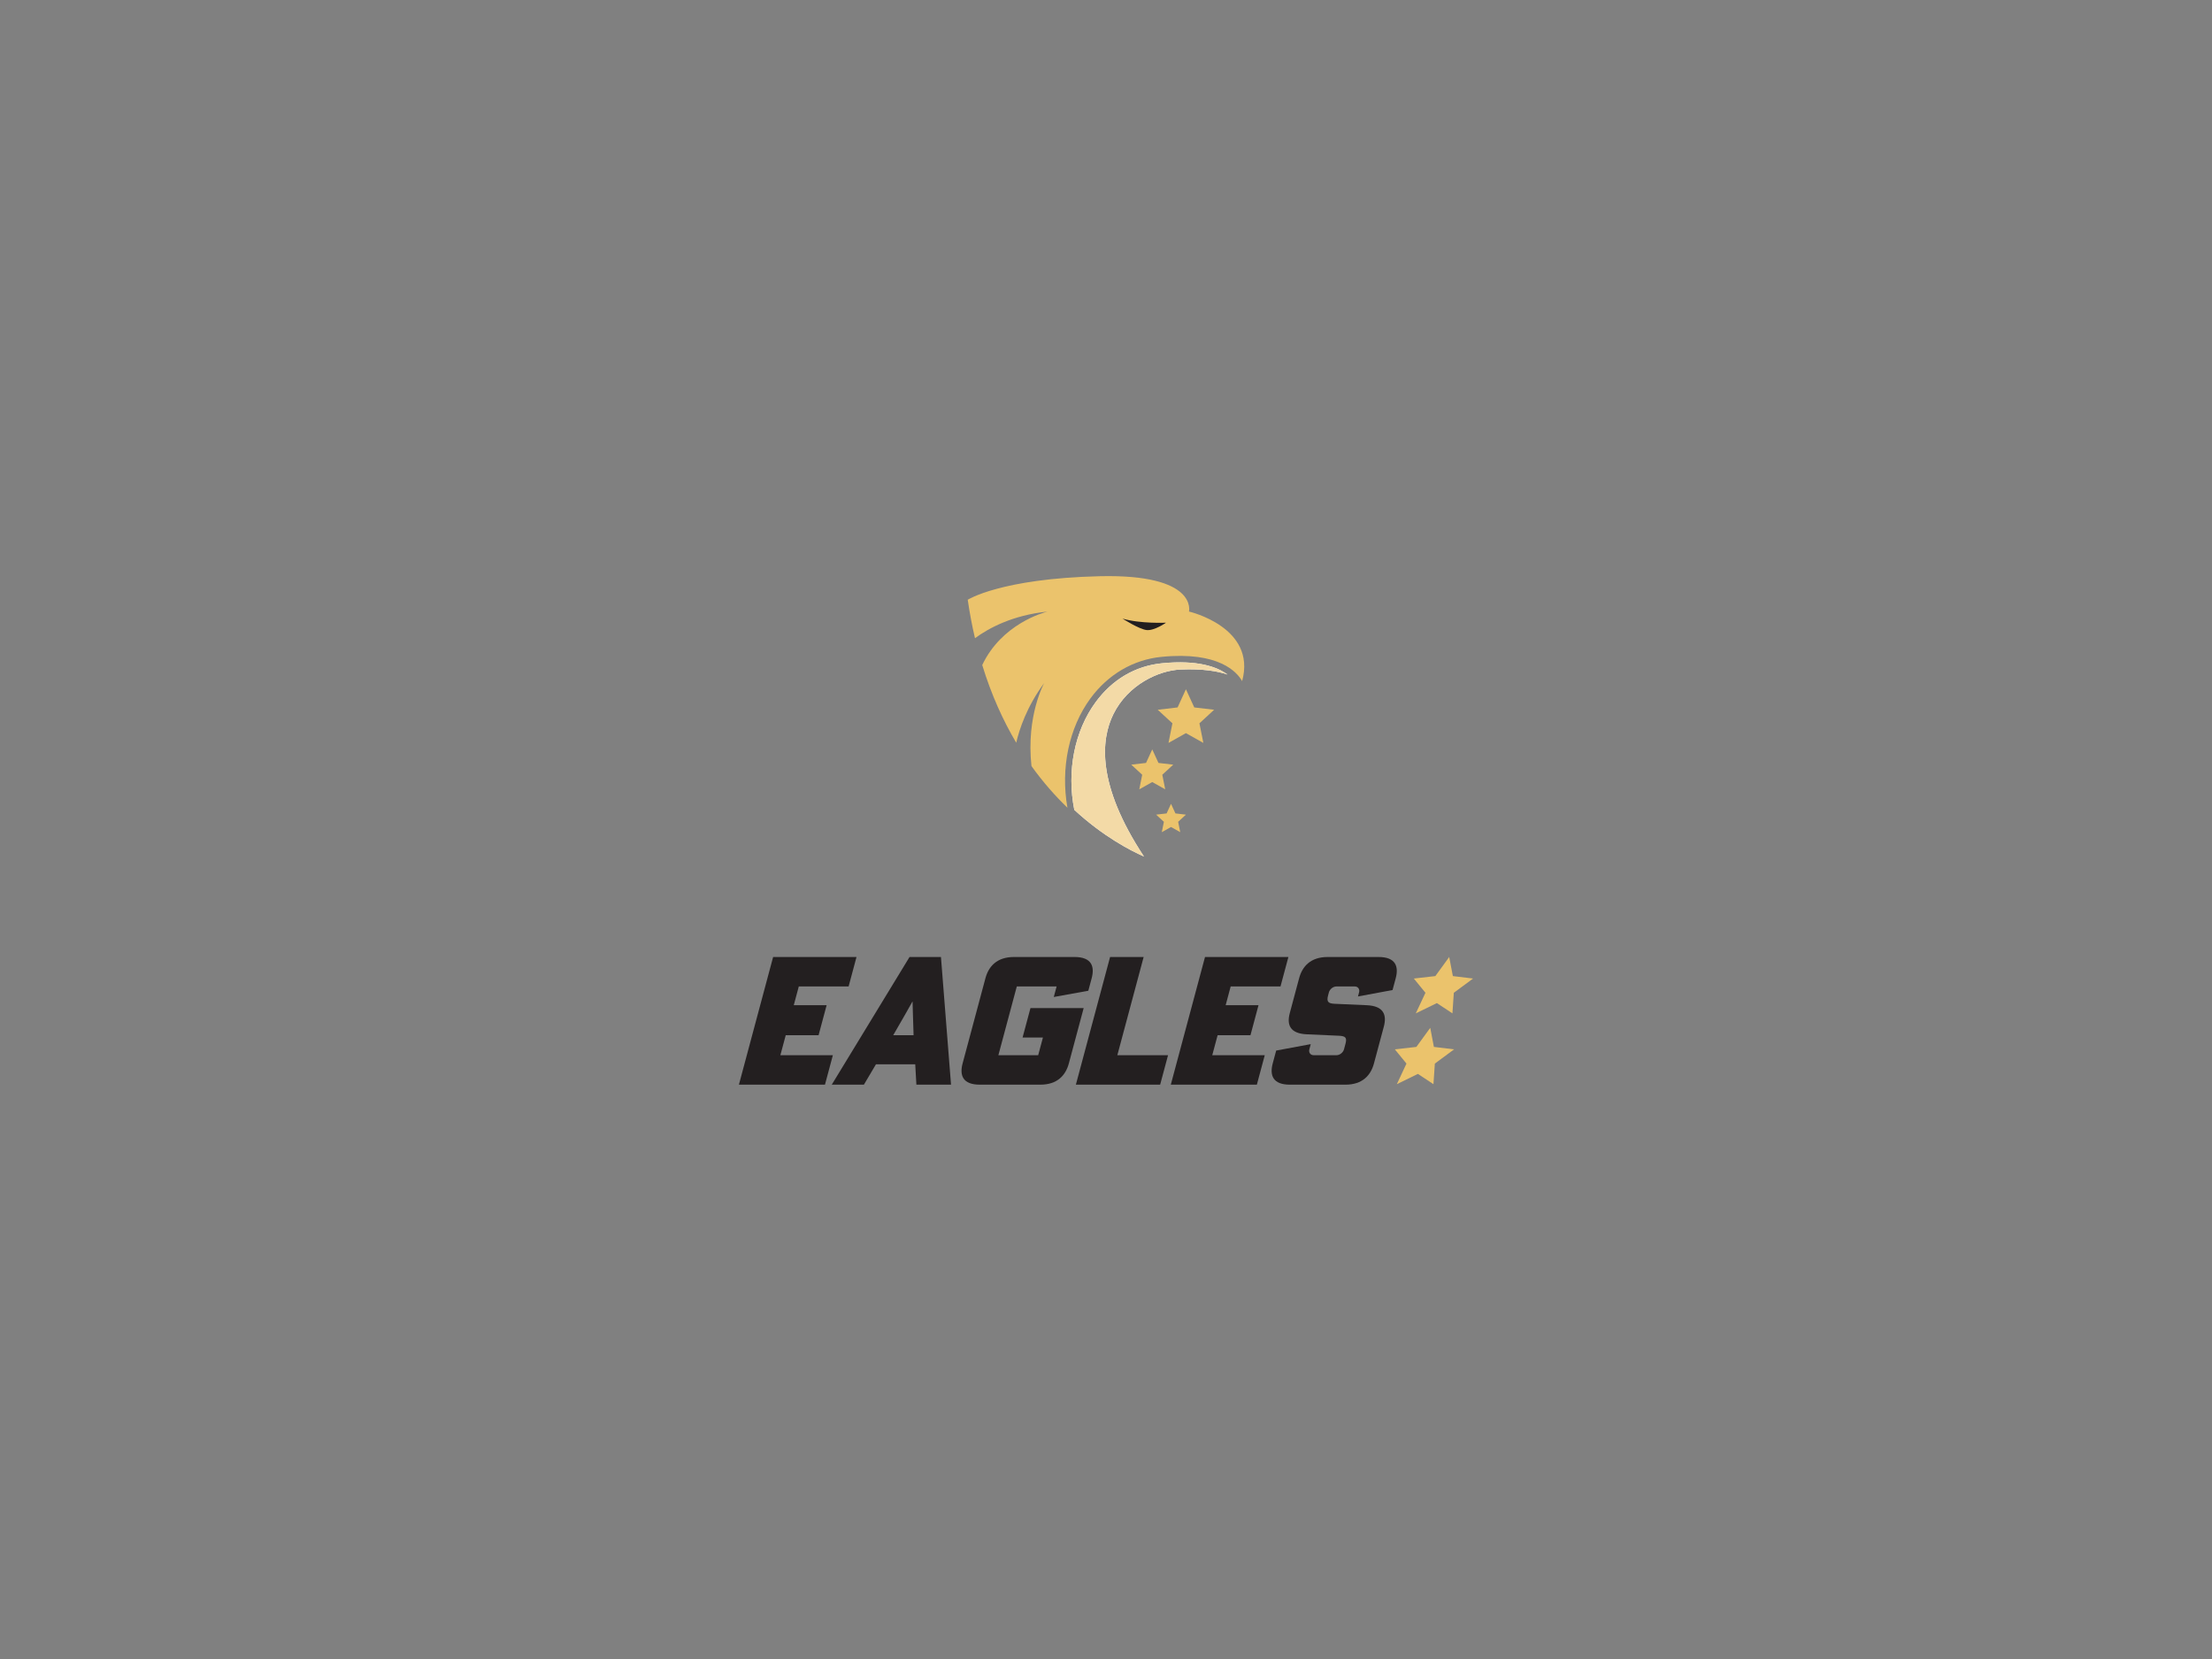 <svg xmlns="http://www.w3.org/2000/svg" id="Layer_1" viewBox="0 0 566.929 425.197"><rect x="0" y="0" width="566.929" height="425.197" fill="#808080" stroke="none"/><defs><style>      .st0 {        fill: #ebc36c;      }      .st1 {        fill: #231f20;      }      .st2 {        fill: #f3daa7;      }      .st3 {        fill: #fff;      }    </style></defs><polygon class="st0" points="371.43 245.277 372.366 250.169 377.547 250.795 372.61 254.444 372.253 259.723 368.266 257.086 362.865 259.723 365.338 254.444 362.357 250.795 367.872 250.169 371.43 245.277"></polygon><polygon class="st0" points="366.567 263.427 367.503 268.32 372.683 268.945 367.747 272.594 367.39 277.874 363.403 275.236 358.002 277.874 360.474 272.594 357.493 268.945 363.009 268.32 366.567 263.427"></polygon><g><path class="st1" d="M189.382,277.996l8.767-32.72h21.371l-2.023,7.551h-12.768l-1.287,4.805h8.42l-2.06,7.688h-8.42l-1.373,5.125h13.454l-2.023,7.551h-22.057Z"></path><path class="st1" d="M234.573,272.78h-10.068l-3.091,5.217h-8.237l19.933-32.72h8.054l2.582,32.72h-8.878l-.295-5.217ZM233.979,259.966l-.09-3.249h-.046l-1.831,3.249-3.082,5.354h5.217l-.167-5.354Z"></path><path class="st1" d="M262.083,265.915l2.023-7.551h13.637l-3.801,14.186c-.809,3.02-2.924,5.446-7.317,5.446h-15.514c-4.393,0-5.208-2.425-4.398-5.446l5.849-21.829c.809-3.02,2.924-5.446,7.317-5.446h15.514c4.393,0,5.208,2.425,4.398,5.446l-.858,3.204-8.85,1.602.723-2.7h-10.205l-4.721,17.618h10.205l1.214-4.53h-5.217Z"></path><path class="st1" d="M275.744,277.996l8.767-32.72h8.603l-6.744,25.169h12.997l-2.023,7.551h-21.6Z"></path><path class="st1" d="M300.073,277.996l8.767-32.72h21.371l-2.023,7.551h-12.768l-1.287,4.805h8.42l-2.06,7.688h-8.42l-1.373,5.125h13.454l-2.023,7.551h-22.058Z"></path><path class="st1" d="M340.386,255.115c-.441,1.648.043,2.059,1.621,2.151l8.276.366c4.344.183,5.195,2.471,4.386,5.492l-2.526,9.427c-.809,3.02-2.924,5.446-7.317,5.446h-14.232c-4.393,0-5.208-2.425-4.398-5.446l.883-3.295,8.861-1.648-.356,1.327c-.221.824.282,1.51,1.106,1.51h5.858c.824,0,1.694-.686,1.915-1.51l.38-1.419c.417-1.556.024-1.968-1.645-2.059l-8.231-.366c-4.344-.183-5.208-2.426-4.398-5.446l2.391-8.924c.809-3.02,2.924-5.446,7.317-5.446h13.042c4.393,0,5.208,2.425,4.398,5.446l-.809,3.02-8.862,1.648.282-1.053c.221-.824-.282-1.51-1.106-1.51h-4.713c-.824,0-1.694.686-1.915,1.51l-.208.778Z"></path></g><g><g><path class="st0" d="M279.483,178.994c4.507-6.135,10.953-9.912,18.15-10.635,14.819-1.49,19.457,3.958,20.722,6.208,3.787-13.831-13.623-17.833-13.623-17.833,0,0,2.414-9.656-22.922-9.051-25.336.605-33.782,6.031-33.782,6.031.5,3.449,1.126,6.728,1.858,9.853,3.533-2.59,9.635-5.891,18.566-6.82-1.063.274-11.725,3.174-16.708,13.703,2.351,7.678,5.37,14.273,8.713,19.91.781-3.385,2.667-9.205,7.172-15.307,0,0-4.666,8.333-3.266,21.29,2.995,4.175,6.134,7.704,9.217,10.676-1.784-10.112.382-20.511,5.903-28.026Z"></path><path class="st3" d="M314.592,172.876c-2.571-1.902-7.517-3.81-16.795-2.881-6.825.686-12.7,4.134-16.989,9.973-5.409,7.363-7.445,17.659-5.466,27.594,7.372,6.793,14.314,10.399,17.852,11.961-12.184-18.466-11.049-30.002-7.832-36.498,3.719-7.509,11.535-11.189,17.224-11.431,5.741-.247,9.546.442,12.006,1.283Z"></path></g><path class="st2" d="M314.592,172.876c-2.571-1.902-7.517-3.81-16.795-2.881-6.825.686-12.7,4.134-16.989,9.973-5.409,7.363-7.445,17.659-5.466,27.594,7.372,6.793,14.314,10.399,17.852,11.961-12.184-18.466-11.049-30.002-7.832-36.498,3.719-7.509,11.535-11.189,17.224-11.431,5.741-.247,9.546.442,12.006,1.283Z"></path><polygon class="st0" points="303.949 176.657 306.088 181.314 311.178 181.91 307.41 185.383 308.417 190.408 303.949 187.898 299.481 190.408 300.488 185.383 296.72 181.91 301.81 181.314 303.949 176.657"></polygon><polygon class="st0" points="295.319 192.071 296.911 195.537 300.699 195.98 297.895 198.565 298.644 202.305 295.319 200.437 291.994 202.305 292.743 198.565 289.939 195.98 293.727 195.537 295.319 192.071"></polygon><polygon class="st0" points="300.128 206.015 301.259 208.477 303.949 208.791 301.957 210.627 302.489 213.282 300.128 211.956 297.767 213.282 298.299 210.627 296.308 208.791 298.998 208.477 300.128 206.015"></polygon><path class="st1" d="M298.849,159.597s-6.636.302-11.16-1.056c0,0,4.223,2.715,6.183,2.941s4.977-1.885,4.977-1.885Z"></path></g></svg>